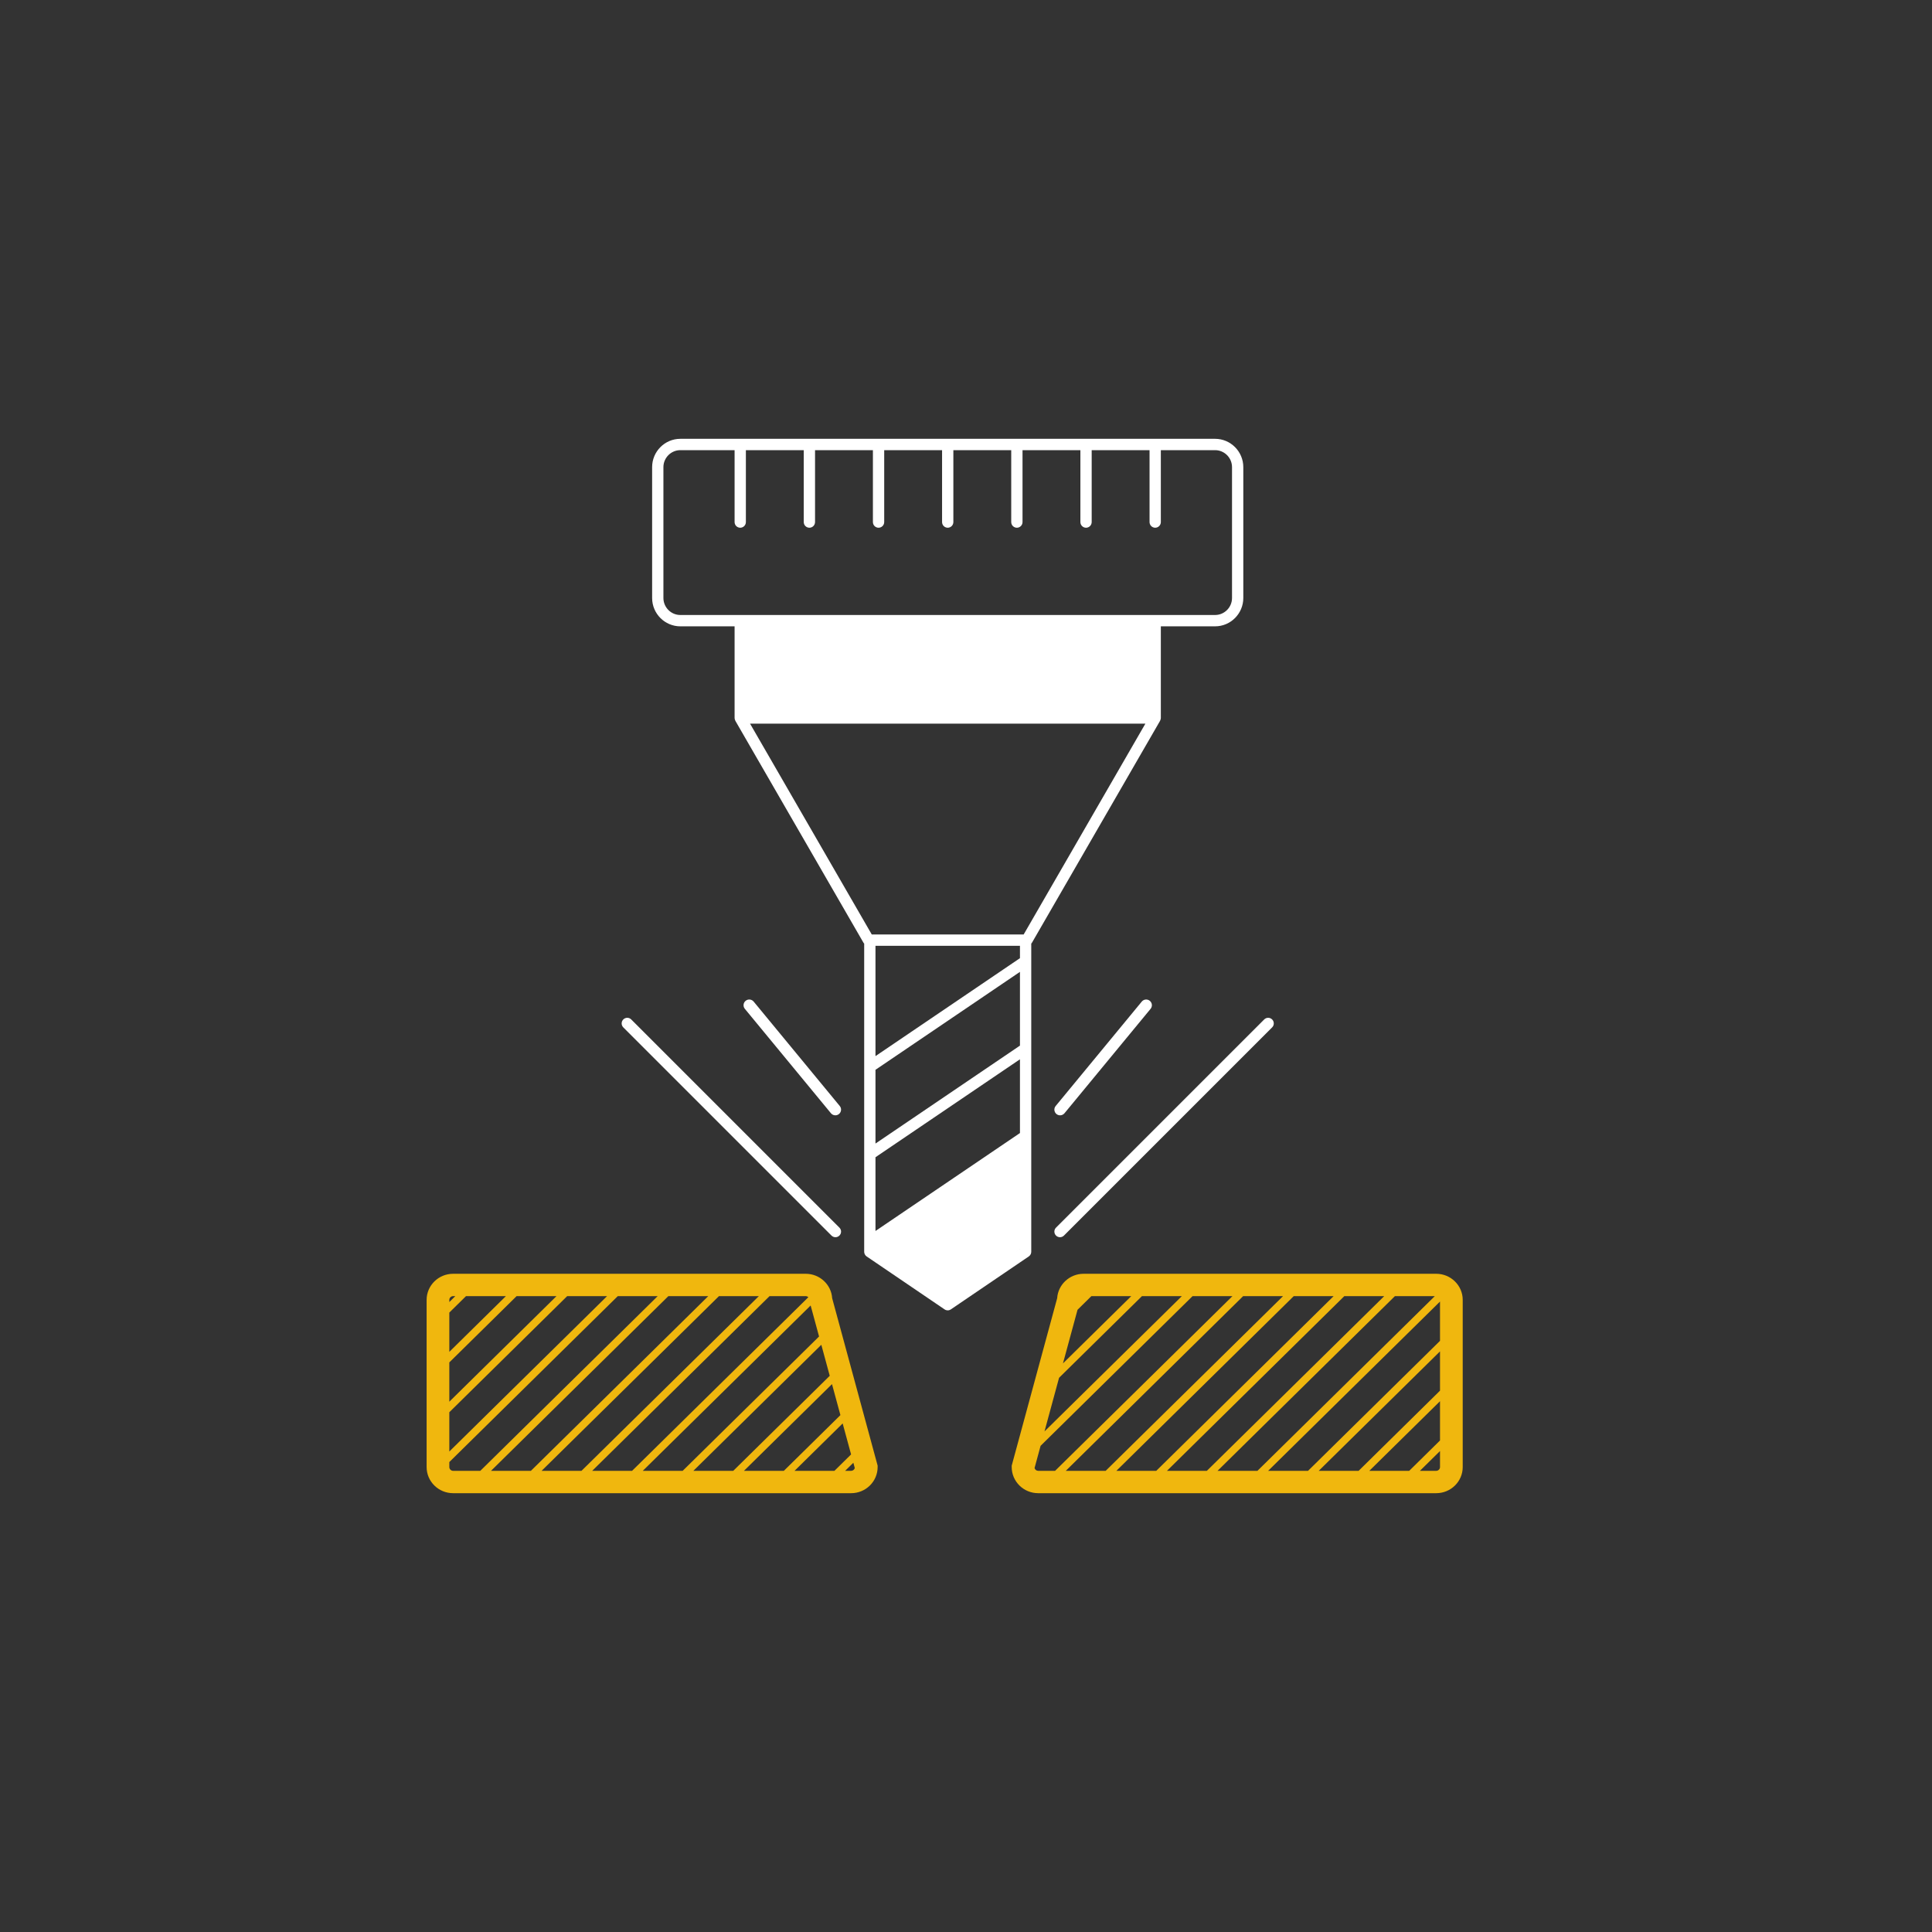 <svg width="317" height="317" viewBox="0 0 317 317" fill="none" xmlns="http://www.w3.org/2000/svg">
<rect x="0" y="0" width="317" height="317" fill="#333333" stroke="none"/>
<path d="M189 118H122H121V102H189V118Z" fill="white"/>
<path d="M155.255 214L143 205V203L168 186V204.5L155.255 214Z" fill="white"/>
<path d="M103.572 167.27C103.212 166.91 102.629 166.91 102.27 167.27C101.91 167.629 101.91 168.212 102.27 168.572L136.428 202.73C136.608 202.91 136.843 203 137.079 203C137.315 203 137.55 202.91 137.73 202.73C138.09 202.371 138.09 201.788 137.73 201.428L103.572 167.27Z" fill="white"/>
<path d="M137.063 183C137.273 183 137.484 182.93 137.658 182.787C138.057 182.459 138.116 181.869 137.786 181.471L123.661 164.341C123.331 163.941 122.741 163.886 122.342 164.213C121.943 164.541 121.884 165.13 122.214 165.529L136.339 182.659C136.525 182.884 136.793 183 137.063 183Z" fill="white"/>
<path d="M208.73 167.27C208.371 166.91 207.788 166.91 207.428 167.27L173.27 201.428C172.91 201.788 172.91 202.371 173.27 202.73C173.45 202.91 173.685 203 173.921 203C174.157 203 174.392 202.91 174.572 202.73L208.73 168.572C209.09 168.212 209.09 167.629 208.73 167.27Z" fill="white"/>
<path d="M187.339 164.341L173.214 181.471C172.884 181.869 172.943 182.459 173.342 182.787C173.516 182.93 173.727 183 173.937 183C174.207 183 174.475 182.884 174.661 182.659L188.786 165.529C189.116 165.13 189.057 164.541 188.658 164.213C188.259 163.886 187.669 163.941 187.339 164.341Z" fill="white"/>
<path d="M190.344 118.269C190.352 118.255 190.349 118.239 190.356 118.225C190.422 118.098 190.468 117.959 190.468 117.807C190.468 117.805 190.469 117.804 190.469 117.803V102.768H199.369C201.922 102.768 204 100.682 204 98.117V76.652C204 74.087 201.922 72 199.369 72H111.631C109.078 72 107 74.087 107 76.652V98.117C107 100.682 109.078 102.768 111.631 102.768H120.531V117.803C120.531 117.804 120.532 117.805 120.532 117.807C120.532 117.959 120.578 118.098 120.644 118.225C120.651 118.239 120.648 118.255 120.656 118.269L141.705 154.727C141.727 154.764 141.768 154.782 141.794 154.816V205.387C141.794 205.696 141.948 205.984 142.202 206.157L154.981 214.84C155.138 214.947 155.319 215 155.5 215C155.681 215 155.862 214.947 156.019 214.84L168.798 206.157C169.052 205.984 169.206 205.696 169.206 205.387V154.816C169.232 154.782 169.273 154.764 169.295 154.727L190.344 118.269ZM108.852 98.117V76.652C108.852 75.113 110.1 73.861 111.631 73.861H120.531V85.659C120.531 86.172 120.946 86.589 121.457 86.589C121.968 86.589 122.383 86.172 122.383 85.659V73.861H131.878V85.659C131.878 86.172 132.293 86.589 132.805 86.589C133.316 86.589 133.731 86.172 133.731 85.659V73.861H143.226V85.659C143.226 86.172 143.641 86.589 144.152 86.589C144.664 86.589 145.079 86.172 145.079 85.659V73.861H154.574V85.659C154.574 86.172 154.989 86.589 155.5 86.589C156.011 86.589 156.426 86.172 156.426 85.659V73.861H165.921V85.659C165.921 86.172 166.336 86.589 166.848 86.589C167.359 86.589 167.774 86.172 167.774 85.659V73.861H177.269V85.659C177.269 86.172 177.684 86.589 178.195 86.589C178.707 86.589 179.122 86.172 179.122 85.659V73.861H188.617V85.659C188.617 86.172 189.032 86.589 189.543 86.589C190.054 86.589 190.469 86.172 190.469 85.659V73.861H199.369C200.9 73.861 202.148 75.113 202.148 76.652V98.117C202.148 99.656 200.9 100.908 199.369 100.908H111.631C110.1 100.908 108.852 99.656 108.852 98.117ZM188.617 102.768V116.872H122.383V102.768H188.617ZM123.065 118.732H187.935L167.961 153.329H143.039L123.065 118.732ZM167.353 171.562L143.647 187.632V175.532L167.353 159.462V171.562ZM143.647 189.878L167.353 173.807V185.908L143.647 201.978V189.878ZM167.353 157.216L143.647 173.286V155.19H167.353V157.216ZM155.5 212.947L143.647 204.893V204.223L167.353 188.153V204.893L155.5 212.947Z" fill="white"/>
<path d="M139.654 245C142.05 245 144 243.079 144 240.719V240.478L136.541 213.007C136.397 210.774 134.506 209 132.203 209H74.346C71.95 209 70 210.921 70 213.281V240.719C70 243.079 71.95 245 74.346 245H139.654ZM74.346 241.331C74.009 241.331 73.725 241.051 73.725 240.719V239.892L89.591 224.265L101.365 212.669H107.909L96.178 224.223L78.809 241.331H74.346ZM74.346 212.669H74.706L73.725 213.635V213.281C73.725 212.949 74.009 212.669 74.346 212.669ZM76.462 212.669H83.007L80.487 215.151L73.725 221.811V215.364L76.462 212.669ZM74.659 222.621L84.763 212.669H91.307L81.247 222.578L73.725 229.987V223.54L74.659 222.621ZM88.832 216.838L93.063 212.669H99.608L95.419 216.796L73.725 238.162V231.717L88.832 216.838ZM103.763 218.483L109.664 212.669H116.21L110.35 218.441L87.11 241.331H80.565L103.763 218.483ZM132.632 212.845L125.281 220.086L103.711 241.331H97.167L118.694 220.128L126.266 212.669H132.203C132.369 212.669 132.52 212.738 132.632 212.845ZM136.142 225.739L120.312 241.331H113.768L133.625 221.773L134.761 220.653L136.142 225.739ZM140.253 240.878C140.179 241.136 139.935 241.331 139.654 241.331H138.67L140.016 240.005L140.253 240.878ZM136.914 241.331H130.369L138.264 233.555L139.645 238.64L136.914 241.331ZM128.613 241.331H122.068L134.384 229.201L136.513 227.105L137.894 232.19L128.613 241.331ZM126.04 227.513L112.012 241.331H105.467L119.453 227.555L133.009 214.203L134.39 219.289L126.04 227.513ZM111.109 225.868L95.411 241.331H88.866L104.521 225.911L117.966 212.669H124.51L111.109 225.868Z" fill="#F0B70E"/>
<path d="M240 240.719V213.281C240 210.921 238.05 209 235.654 209H177.797C175.494 209 173.603 210.774 173.459 213.007L166 240.478V240.719C166 243.079 167.95 245 170.346 245H235.654C238.05 245 240 243.079 240 240.719ZM170.346 241.331C170.065 241.331 169.821 241.136 169.747 240.878L170.738 237.228L173.99 234.025L195.673 212.669H202.217L183.932 230.68L173.118 241.331H170.346ZM173.769 226.067L187.371 212.669H193.917L179.818 226.555L171.379 234.867L173.769 226.067ZM179.071 212.669H185.615L174.41 223.706L176.8 214.907L179.071 212.669ZM181.457 234.847L184.81 231.545L188.162 228.242L203.973 212.669H210.518L194.75 228.2L181.418 241.331H174.873L181.457 234.847ZM188.921 235.67L212.274 212.669H218.819L202.216 229.022L189.719 241.331H183.174L188.921 235.67ZM196.387 236.492L220.574 212.669H227.119L209.681 229.845L206.328 233.148L202.975 236.45L198.019 241.331H191.475L196.387 236.492ZM207.206 234.012L228.875 212.669H235.42L213.794 233.97L206.32 241.331H199.776L207.206 234.012ZM211.319 238.137L214.672 234.835L218.025 231.532L236.275 213.557V220.003L224.612 231.49L214.621 241.331H208.076L211.319 238.137ZM218.784 238.96L236.275 221.732V228.179L232.078 232.312L222.922 241.331H216.376L218.784 238.96ZM226.25 239.782L236.275 229.908V236.354L236.19 236.437L232.837 239.74L231.222 241.331H224.677L226.25 239.782ZM236.275 238.084V240.719C236.275 241.051 235.991 241.331 235.654 241.331H232.978L236.275 238.084Z" fill="#F0B70E"/>
</svg>
